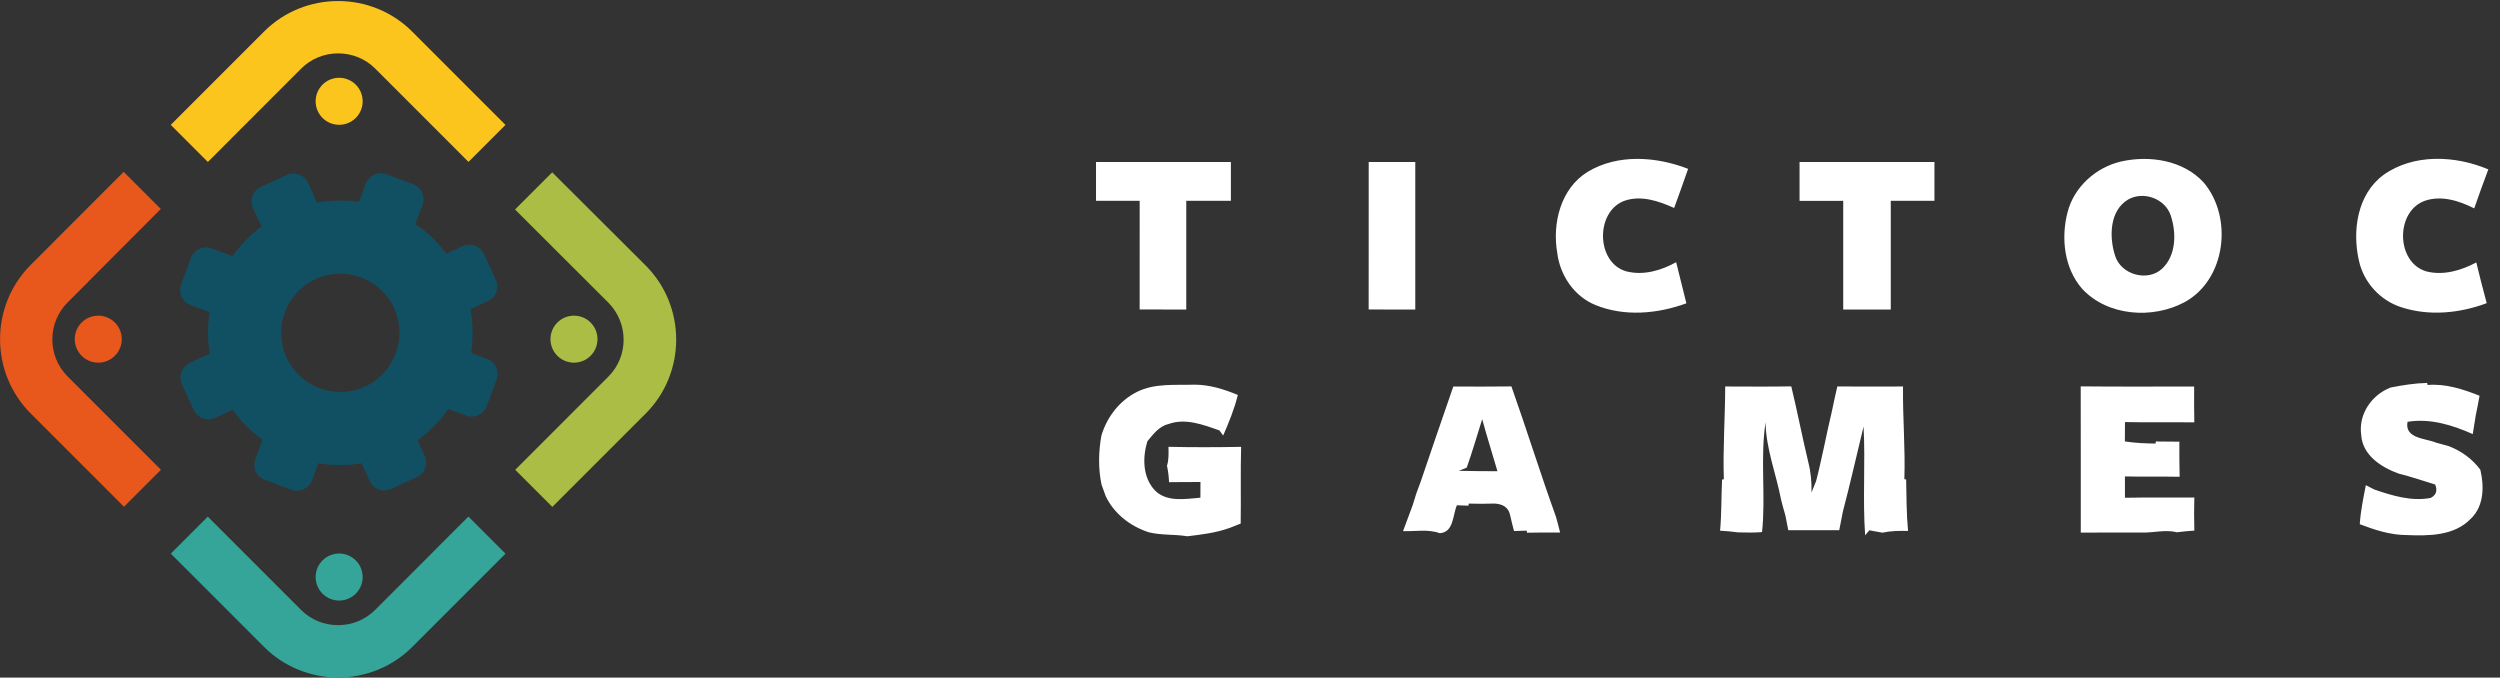 <svg clip-rule="evenodd" fill-rule="evenodd" stroke-linejoin="round" stroke-miterlimit="2" viewBox="0 0 214 58" xmlns="http://www.w3.org/2000/svg"><rect x="0" y="0" width="214" height="58" fill="#333333" stroke="none"/><g transform="translate(-87 -14)"><path d="m222.91 28.706c2.582-1.555 5.868-1.309 8.593-.253-.379 1.123-.798 2.233-1.197 3.35-1.319-.595-2.84-1.117-4.272-.609-2.493.938-2.416 5.317.195 6.038 1.459.365 2.968-.077 4.25-.788.289 1.173.588 2.346.874 3.519-2.472.907-5.316 1.16-7.792.143-1.81-.738-3.023-2.535-3.259-4.449-.445-2.535.292-5.536 2.608-6.951zm45.65-.881c2.439-.551 5.339-.116 7.087 1.811 2.509 2.984 1.897 8.287-1.635 10.224-2.741 1.475-6.595 1.213-8.778-1.136-1.538-1.758-1.824-4.337-1.256-6.536.545-2.173 2.422-3.861 4.582-4.363zm.615 3.25c-1.615.95-1.635 3.23-1.123 4.814.505 1.625 2.767 2.263 4.023 1.114 1.22-1.15 1.236-3.087.734-4.579-.491-1.429-2.329-2.09-3.634-1.349zm21.852-2.103c2.589-1.841 6.151-1.668 8.975-.472-.412 1.11-.827 2.216-1.209 3.336-1.29-.652-2.831-1.143-4.254-.638-2.508.93-2.442 5.26.147 6.031 1.465.378 2.987-.074 4.286-.765.282 1.166.575 2.329.89 3.486-2.309.867-4.93 1.126-7.299.352-1.801-.565-3.227-2.123-3.632-3.964-.598-2.572-.156-5.705 2.096-7.366zm-110.208 2.219v-3.322h11.546v3.322h-3.821v9.304c-1.329 0-2.658.003-3.99-.004.006-3.1 0-6.2.003-9.3zm23.342-3.322h3.987v12.626c-1.329 0-2.662.006-3.991-.007.007-4.207 0-8.413.004-12.619zm36.881 3.325v-3.325h11.546v3.322h-3.738v9.307c-1.359-.003-2.715-.003-4.07 0v-9.307c-1.246 0-2.492 0-3.738.003zm-56.728 16.358c1.545-.774 3.287-.568 4.955-.625 1.282.007 2.515.392 3.688.881-.289 1.199-.765 2.342-1.253 3.472-.083-.11-.246-.332-.329-.442-1.382-.479-2.907-1.073-4.359-.538-.801.186-1.303.877-1.801 1.472-.425 1.395-.409 3.07.635 4.196 1.02 1.04 2.604.741 3.904.635 0-.445.003-.894.006-1.343-.897.004-1.794 0-2.691.014-.017-.476-.076-.944-.176-1.406.166-.525.136-1.08.129-1.621 2.07.046 4.144.04 6.217.003-.06 2.186-.003 4.379-.037 6.569-.315.119-.631.242-.947.372-1.166.419-2.398.568-3.625.714-1.089-.186-2.212-.073-3.292-.342-1.575-.511-2.951-1.568-3.682-3.07-.123-.342-.246-.681-.368-1.02-.286-1.385-.26-2.821-.004-4.21.485-1.581 1.539-2.96 3.03-3.711zm50.365-.469c1.884.003 3.768.024 5.655-.01.522 2.167.944 4.356 1.465 6.526.213.837.286 1.698.266 2.562.1-.243.296-.731.392-.974.256-.964.455-1.937.675-2.907.206-1.003.428-2 .661-2.997.149-.738.316-1.469.482-2.203 1.874.017 3.751.01 5.625.003-.037 2.648.206 5.29.113 7.938l.153.017c.033 1.472.023 2.944.163 4.412-.738-.02-1.476-.01-2.197.146-.276-.05-.834-.153-1.113-.202l-.362.425c-.223-3.097.033-6.21-.136-9.31-.588 2.425-1.133 4.868-1.771 7.28-.107.531-.21 1.063-.312 1.598-1.456-.003-2.908-.003-4.36-.003-.083-.422-.166-.844-.249-1.263-.133-.438-.246-.884-.362-1.326-.425-2.219-1.296-4.365-1.336-6.651-.468 3.113.03 6.279-.299 9.402-.688.064-1.375.034-2.06.024-.508-.067-1.02-.117-1.532-.143.133-1.459.1-2.921.17-4.379l.153-.02c-.09-2.648.109-5.297.116-7.945zm56.966.087c1.03-.2 2.067-.369 3.12-.392l.034.176c1.545-.127 3.033.358 4.449.92-.1.545-.19 1.096-.316 1.638-.096.548-.183 1.097-.266 1.645-1.741-.774-3.655-1.369-5.582-1.05-.266 1.442 1.532 1.402 2.459 1.788.356.096.711.192 1.067.292 1.076.415 2.02 1.09 2.707 2.023.339 1.426.316 3.13-.827 4.204-1.415 1.465-3.588 1.462-5.476 1.388-1.395-.003-2.731-.438-4.017-.93.07-1.129.306-2.236.519-3.342.242.122.485.249.731.375 1.535.525 3.18 1.033 4.817.718.472-.24.602-.622.389-1.147-1.036-.322-2.066-.668-3.116-.933-1.489-.532-3.12-1.575-3.217-3.32-.255-1.764.901-3.435 2.525-4.053zm-83.042 8.084c.934-2.722 1.847-5.453 2.801-8.168 1.658.004 3.316.017 4.974-.009 1.312 3.708 2.479 7.466 3.814 11.164.13.442.24.89.352 1.342-.947 0-1.89-.006-2.834.017l-.023-.176c-.272.006-.814.026-1.087.033-.119-.448-.232-.901-.332-1.356-.139-.694-.664-.96-1.332-.997-.738.027-1.475.024-2.213.004l-.023.179c-.246-.01-.741-.027-.987-.036-.376.847-.256 2.306-1.465 2.392-1.007-.369-2.1-.14-3.147-.18.283-.73.538-1.475.821-2.206.103-.335.206-.674.312-1.007.12-.335.243-.667.369-.996zm5.273-5.373c-.435 1.382-.841 2.778-1.323 4.147l-.671.275c1.097.021 2.2.034 3.3.034-.21-.725-.425-1.446-.645-2.167-.226-.76-.458-1.521-.661-2.289zm51.232-2.808c3.236.034 6.475.013 9.712.013-.007 1.021-.01 2.044.013 3.068-1.977-.024-3.957.016-5.934-.024 0 .552-.004 1.103-.01 1.655.867.136 1.741.176 2.621.183l.033-.177c.668.014 1.34.017 2.011.017 0 1-.007 2.004.023 3.004-1.558-.033-3.12.006-4.682-.03.004.608.007 1.219 0 1.827 1.981-.04 3.958-.003 5.938-.023-.023.944-.027 1.891.003 2.834-.498.03-.993.077-1.482.143-.986-.249-1.987.047-2.983.023-1.755.004-3.506-.013-5.257.007-.003-4.173.007-8.346-.006-12.52z" fill="#fff"/><g fill-rule="nonzero"><path d="m0 10.124c-2.701-5.891-.106-12.881 5.785-15.582 5.891-2.7 12.881-.105 15.582 5.786 2.701 5.89.105 12.88-5.785 15.581-5.891 2.701-12.881.106-15.582-5.785m39.847.276-3.196-1.186c.44-2.843.395-5.773-.135-8.681l3.487-1.599c1.602-.734 2.305-2.628 1.571-4.23l-2.348-5.119c-.734-1.602-2.628-2.305-4.23-1.571l-3.256 1.493c-1.738-2.333-3.831-4.3-6.156-5.899l1.415-3.812c.614-1.652-.228-3.488-1.88-4.102l-5.28-1.96c-1.652-.613-3.488.229-4.101 1.881l-1.341 3.611c-2.732-.393-5.538-.347-8.328.153l-1.798-3.921c-.734-1.602-2.628-2.305-4.229-1.57l-5.12 2.347c-1.602.734-2.305 2.628-1.57 4.23l1.675 3.653c-2.253 1.668-4.17 3.667-5.744 5.885l-4.15-1.541c-1.652-.613-3.488.229-4.101 1.88l-1.96 5.28c-.614 1.652.228 3.488 1.88 4.102l3.776 1.402c-.429 2.7-.42 5.482.025 8.249l-3.957 1.815c-1.602.734-2.305 2.628-1.571 4.23l2.347 5.119c.735 1.602 2.629 2.305 4.23 1.571l3.507-1.608c1.666 2.337 3.674 4.337 5.922 5.969l-1.432 3.857c-.613 1.652.229 3.488 1.881 4.101l5.28 1.961c1.652.613 3.488-.229 4.101-1.881l1.251-3.369c2.811.476 5.714.475 8.6.002l1.615 3.524c.735 1.601 2.629 2.304 4.23 1.57l5.12-2.347c1.601-.735 2.304-2.628 1.57-4.23l-1.422-3.102c2.419-1.735 4.464-3.845 6.122-6.202l3.518 1.307c1.652.613 3.489-.229 4.102-1.881l1.96-5.279c.613-1.652-.228-3.489-1.88-4.102" fill="#115063" transform="matrix(.431 0 0 .431 111.527 40.237)"/><path d="m0 9.339c-2.579 0-4.67-2.091-4.67-4.67s2.091-4.669 4.67-4.669 4.67 2.09 4.67 4.669-2.091 4.67-4.67 4.67" fill="#fbc51d" transform="matrix(.431 0 0 .431 116.031 20.658)"/><path d="m0 9.339c-2.579 0-4.67-2.091-4.67-4.67s2.091-4.669 4.67-4.669 4.67 2.09 4.67 4.669-2.091 4.67-4.67 4.67" fill="#35a599" transform="matrix(.431 0 0 .431 116.031 61.382)"/><path d="m-4.67-4.67c-2.579 0-4.67 2.091-4.67 4.67 0 2.58 2.091 4.67 4.67 4.67s4.67-2.09 4.67-4.67c0-2.579-2.091-4.67-4.67-4.67" fill="#e8571b" transform="matrix(0 -.431 -.431 0 95.411 41.02)"/><path d="m-4.67-4.67c-2.579 0-4.67 2.091-4.67 4.67 0 2.58 2.091 4.67 4.67 4.67s4.67-2.09 4.67-4.67c0-2.579-2.091-4.67-4.67-4.67" fill="#abbd45" transform="matrix(0 -.431 -.431 0 136.133 41.02)"/><path d="m0-.014v.014c.096-.001.192-.014.288-.014z" transform="matrix(.431 0 0 .431 115.818 14.006)"/><path d="m0 14.776c-4.057-4.057-4.056-10.658.001-14.715l18.498-18.556-7.377-7.375-18.477 18.505c-8.094 8.093-8.094 21.371 0 29.464l18.539 18.547 7.343-7.342z" fill="#e8571b" transform="matrix(.431 0 0 .431 92.791 39.86)"/><path d="m0 5.122c-1.949 1.949-4.553 3.022-7.349 3.022-2.795 0-5.404-1.073-7.353-3.022l-18.526-18.527-7.344 7.344 18.517 18.523c4.047 4.048 9.381 6.079 14.715 6.079s10.67-2.019 14.716-6.066l18.527-18.526-7.369-7.368z" fill="#35a599" transform="matrix(.431 0 0 .431 119.108 64.002)"/><path d="m0-5.122c1.949-1.949 4.553-3.022 7.349-3.022 2.795 0 5.404 1.073 7.353 3.022l18.526 18.527 7.344-7.344-18.517-18.523c-4.047-4.048-9.381-6.079-14.715-6.079s-10.67 2.019-14.716 6.066l-18.527 18.526 7.369 7.368z" fill="#fbc51d" transform="matrix(.431 0 0 .431 112.781 22.08)"/><path d="m0-29.458-18.555-18.497-7.38 7.379 18.505 18.476c4.057 4.057 4.093 10.658.036 14.715l-18.504 18.511 7.371 7.371 18.527-18.527c8.093-8.093 8.093-21.335 0-29.428" fill="#abbd45" transform="matrix(.431 0 0 .431 142.266 49.42)"/></g></g></svg>